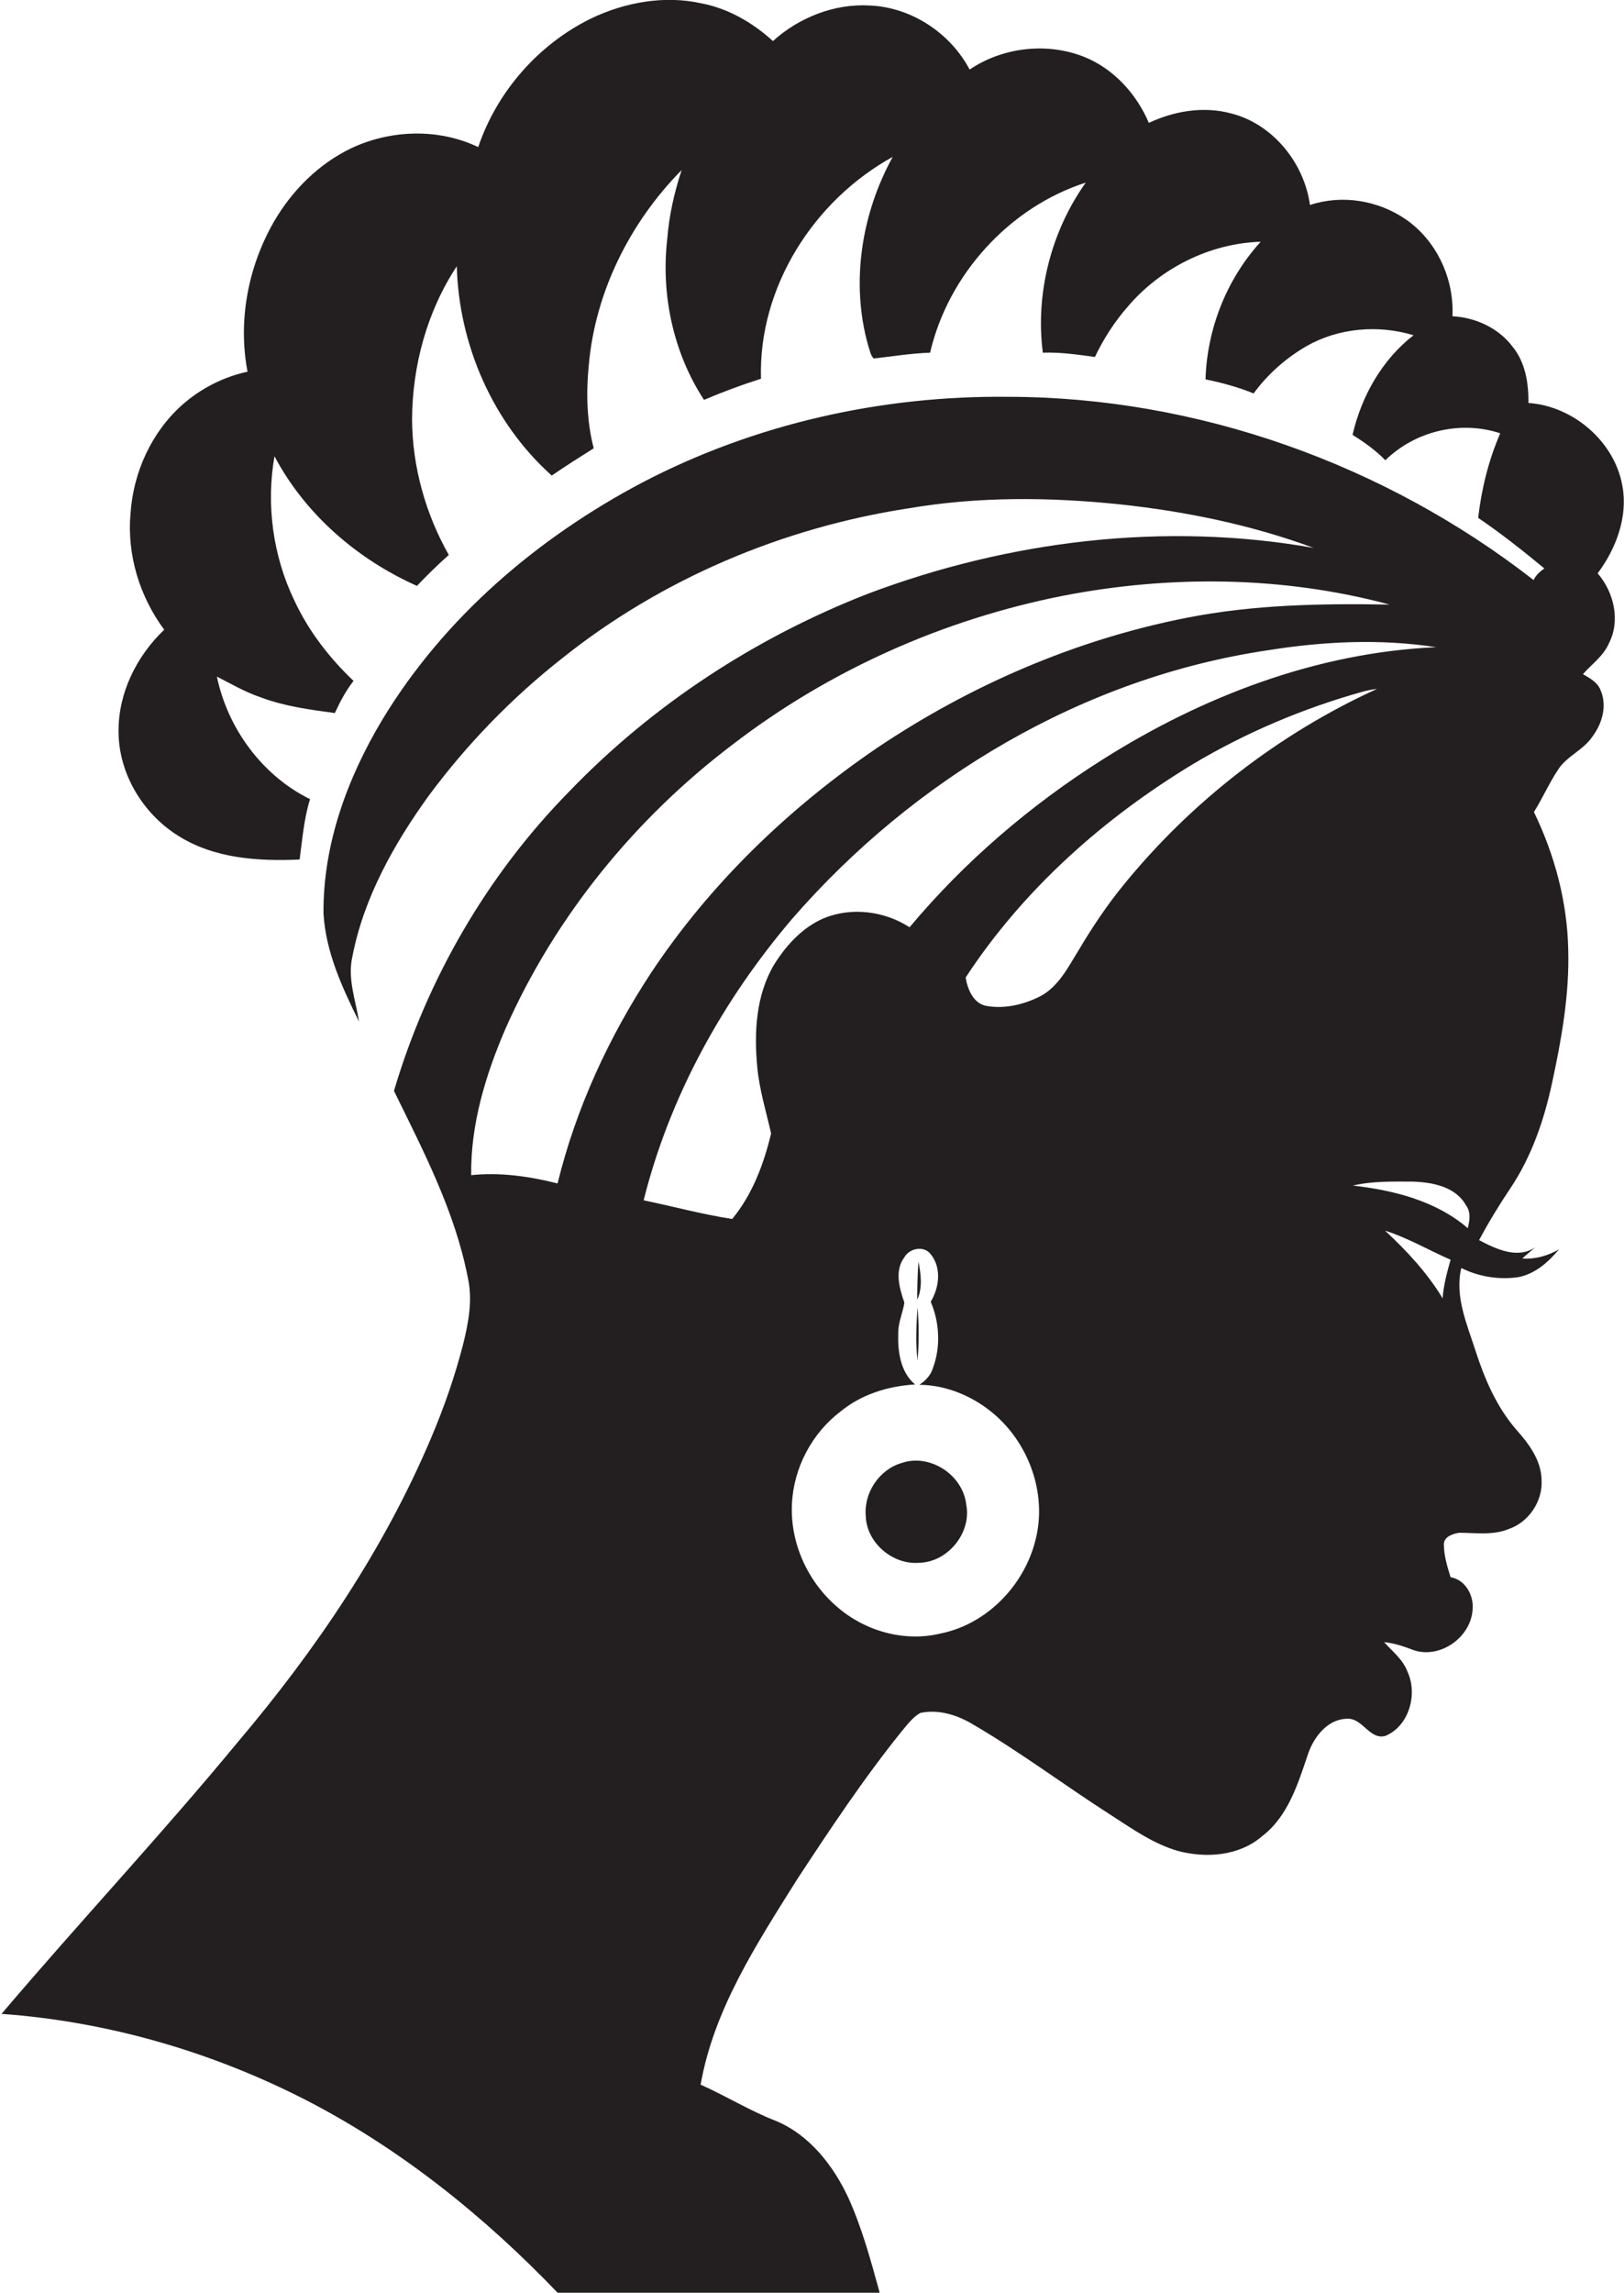 <?xml version="1.0" encoding="utf-8"?>
<!-- Generator: Adobe Illustrator 19.2.0, SVG Export Plug-In . SVG Version: 6.00 Build 0)  -->
<svg version="1.1" id="Layer_1" xmlns="http://www.w3.org/2000/svg" xmlns:xlink="http://www.w3.org/1999/xlink" x="0px" y="0px"
	 viewBox="0 0 530.1 748.2" enable-background="new 0 0 530.1 748.2" xml:space="preserve">
<g>
	<path fill="#231F20" d="M529.6,158.7c-2.5-14.6-16.1-26.2-30.7-27.2c0.1-6.4-1-13.3-5.2-18.4c-4.6-6.1-12.1-9.5-19.6-9.9
		c0.6-12.2-5.1-24.6-15.2-31.6c-9-6.2-20.8-8.2-31.3-4.7c-1.9-13.8-12.2-26.5-25.8-29.9c-8.9-2.4-18.5-0.8-26.8,3.1
		c-4-9.4-11.4-17.6-21-21.5c-12.2-4.9-26.7-3.2-37.5,4.1C310.3,10.9,297.6,2.4,284,1.8c-11.6-0.7-23.2,3.9-31.7,11.6
		c-6.6-6-14.5-10.6-23.3-12.3C217-1.6,204.1,0.7,193,6c-17.2,8.4-30.8,23.9-36.9,42c-13-6.2-28.6-5.7-41.5,0.4
		C104,53.5,95.4,62.1,89.5,72.2c-8.5,14.7-11.9,32.4-8.7,49.1c-7.9,1.7-15.3,5.5-21.3,10.8c-10.1,9-16,22.1-16.9,35.5
		c-1.2,13.5,3,27.1,11,37.9c-9,8.6-15,20.6-14.9,33.2c0,13.7,7.9,26.8,19.4,34c11.8,7.5,26.2,8.4,39.7,7.8
		c0.9-6.6,1.4-13.3,3.4-19.7c-15.6-7.7-26.9-23.1-30.4-40c4.7,2.4,9.3,5.1,14.4,6.8c7.7,2.9,16,4,24.1,5.1c1.7-3.7,3.6-7.3,6.1-10.5
		c-7.9-7.5-14.7-16.3-19.3-26.2c-7-14.5-9.3-31.3-6.5-47.1c10,18.9,27,33.6,46.5,42.3c3.3-3.5,6.8-6.9,10.4-10.1
		c-7.6-13.4-11.9-28.8-12-44.2c0.1-17.6,4.9-35.3,14.6-50c0.7,25.7,11.8,51.1,31,68.3c4.5-3.1,9.1-6,13.7-8.9
		c-2.3-8.9-2.5-18.2-1.6-27.2c2.1-23.9,13.5-46.6,30.3-63.6c-2.4,7.3-4.1,14.8-4.7,22.5c-2.1,18.2,2,37.2,12,52.5
		c6.1-2.6,12.3-4.9,18.6-6.9c-0.9-29.8,17.2-58.2,43-72.4c-10.2,18.5-13.8,41.1-8,61.6c0.5,1.4,0.7,3.1,1.8,4.2
		c6.1-0.7,12.2-1.7,18.4-1.9c5.9-25.5,25.9-47.5,50.8-55.5c-11.3,15.9-16.5,36.2-14,55.5c5.7-0.2,11.3,0.6,17,1.4
		c2.8-5.9,6.4-11.5,10.7-16.4c10.7-12.6,26.8-20.7,43.4-21.2c-11.1,12.2-17.5,28.4-18,44.9c5.3,1.1,10.6,2.5,15.7,4.6
		c4.6-6.3,10.5-11.5,17.2-15.4c10.5-6,23.4-7.1,35-3.6c-10.3,8-17,19.9-19.9,32.5c3.8,2.4,7.5,5,10.7,8.3
		c9.7-9.5,24.5-13.1,37.5-8.8c-3.8,8.8-6.1,18.1-7.2,27.6c7.5,5.1,14.6,10.7,21.6,16.5c-1.4,1-2.8,2.2-3.5,3.8
		c-48.5-37.8-109.7-59.7-171.3-59.8c-41.4-0.5-83,8.8-119.7,28c-34.1,18-64.6,44-84.7,77.2c-11.5,19.1-19.5,40.9-19.3,63.4
		c0.7,12.5,6.1,24.2,11.6,35.3c-1.1-7-3.8-14-2.2-21.1c3.7-19.3,13.6-36.9,25-52.7c12.4-16.7,27-31.8,43.4-44.7
		c32.5-26,72.1-42.7,113.1-49c22.8-3.9,46.1-3.7,69.1-1.3c21.5,2.3,42.9,6.7,63.2,14.2c-48.7-8.6-99.5-2.4-145.6,15
		c-36.6,14.3-70.2,36.2-97.5,64.6c-26.7,27.2-46.3,61.1-57.1,97.6c9.6,19.6,19.9,39.3,24.1,60.9c1.6,7.1,0.3,14.3-1.4,21.3
		c-2.7,10.6-6.3,21-10.6,31.1c-15.3,36.2-37.6,69.1-62.9,99c-25,30.3-51.9,59-77.3,88.9c34.7,2.5,68.8,12.4,99.7,28.3
		c30.8,15.9,58.2,38,82.1,63c35-0.2,70-0.1,104.9-0.1c-2.9-10.5-5.7-21-10.2-31c-4.9-10.6-12.7-20.7-23.8-25.3
		c-8.5-3.3-16.2-8.1-24.5-11.8c4.3-24.6,18.3-45.9,31.3-66.7c10.9-16.6,21.9-33.2,34.4-48.7c1.8-2.1,3.5-4.5,6-5.9
		c6-1.3,12.2,0.7,17.3,3.8c15.6,9.1,30,20,45.2,29.7c6.8,4.4,13.6,9.2,21.5,11.5c9.3,2.5,20.1,1.7,27.6-4.8
		c8.5-6.5,11.7-17.2,15-26.9c1.9-5.5,6.3-11.2,12.5-11.4c5.2-0.5,7.5,7,12.7,5.6c7.7-3.2,10.6-13.5,7.3-20.8
		c-1.5-4.1-4.9-6.7-7.7-9.8c3.5,0.3,6.7,1.5,9.9,2.7c8.8,2.7,18.7-4.6,19-13.7c0.3-4.5-2.5-9.4-7.2-10.2c-1.1-3.5-2.2-7.1-2.2-10.8
		c0.1-2.5,3-3.4,5-3.7c5.3,0,11,0.9,16.1-1.2c6.6-2.2,11.2-9.1,10.8-16c-0.1-6.5-4.2-11.9-8.3-16.5c-6.4-7.4-10.3-16.5-13.3-25.8
		c-2.8-8.7-6.8-17.7-4.6-26.9c5.6,2.8,12.2,3.9,18.5,3c5.5-1,9.9-4.9,13.4-9.1c-3.6,2.1-7.8,3.3-12,3c1.4-1.3,2.9-2.5,4.3-3.7
		c-5.8,4-12.9,0.6-18.4-2.3c3.1-5.8,6.5-11.4,10.2-16.9c6.9-10.3,11-22.2,13.6-34.3c3.1-14.3,5.7-28.9,5.3-43.5
		c-0.3-15.6-4.4-31-11.2-45c2.8-4.5,4.9-9.3,7.8-13.7c2.8-4.5,8.2-6.4,11.2-10.8c3.3-4.3,5-10.3,2.7-15.4c-1-2.5-3.5-3.8-5.7-5.1
		c2.9-3.3,6.7-5.9,8.5-10.1c3.8-7.4,1.6-16.7-3.7-22.8C527.5,179.1,531.4,168.7,529.6,158.7z M153.8,383.5
		c-0.2-16.6,4.7-32.7,11.2-47.8c16.2-36.6,42.3-68.6,74.1-92.7c31.6-24.3,68.9-40.9,108-48.6c35.1-6.8,71.9-6.4,106.5,2.9
		c-22.1-0.4-44.4,0-66.2,4.3c-36.2,7.1-70.7,22-101.3,42.6c-28.7,19.6-54.3,44.2-73.6,73.3c-13.8,21-24.5,44.2-30.5,68.7
		C172.9,383.9,163.3,382.5,153.8,383.5z M247.2,348.4c0.7,7.3,2.9,14.4,4.5,21.5c-2.4,10-6.1,19.9-12.7,27.9
		c-9.7-1.5-19.3-4.1-28.9-6.1c8.5-34,25.9-65.4,48.6-92c39.7-45.6,94.9-78.6,155.2-87.5c18.1-2.9,36.7-3.8,54.9-1
		c-38.8,1.7-76.2,16-108.8,36.6c-23.6,14.9-45.2,33.4-63.1,54.8c-8.2-5.3-19-6.7-28.1-2.9c-6.9,3-12.1,8.7-16,14.9
		C246.7,324.7,246.1,337,247.2,348.4z M338.3,501.3c-3.3,15.4-15.8,28.7-31.4,31.8c-11.7,2.8-24.5-0.8-33.5-8.6
		c-9.7-8.2-15.5-20.9-14.9-33.6c0.5-11.8,6.5-23.2,15.9-30.3c6.8-5.6,15.6-8.3,24.3-8.8c-4.9-4.1-5.7-11-5.5-16.9
		c0-3.4,1.5-6.5,2-9.8c-1.6-4.7-3.3-10.4,0-14.8c1.7-3,6.4-3.9,8.6-1c3.6,4.4,2.8,10.9,0,15.5c2.9,6.8,3.3,14.8,0.7,21.7
		c-0.7,2.3-2.4,4.1-4.4,5.4c8.9,0.1,17.6,3.8,24.3,9.5C335.7,471,341.5,486.8,338.3,501.3z M366.9,288.6
		c-5.5,6.7-10.3,13.9-14.7,21.3c-3.5,5.6-6.6,12.1-12.8,15.3c-5.2,2.6-11.3,4.1-17.2,3.1c-4.4-0.6-6.4-5.5-7-9.3
		c18.8-28.7,45-52,74.3-69.7c17.3-10.3,36-18.2,55.4-23.6c1.5-0.4,3-0.7,4.6-0.9C417.5,239.4,389,261.5,366.9,288.6z M470.9,423.7
		c-5-8.3-11.7-15.5-18.8-22.1c7.5,2.4,14.3,6.4,21.4,9.5C472.3,415.3,471.2,419.4,470.9,423.7z M479.1,400.8
		c-10.3-8.9-24.2-12.4-37.5-13.9c6.3-1.5,12.9-1.3,19.4-1.3c6.5,0.2,14.1,1.6,17.5,7.7C480.2,395.6,479.7,398.4,479.1,400.8z"/>
	<path fill="#231F20" d="M299.8,411.7c-0.3,4.1-0.4,8.2-0.4,12.4C301.2,420.3,300.6,415.7,299.8,411.7z"/>
	<path fill="#231F20" d="M299.5,426.6c-0.4,5.8-0.7,11.6,0,17.4C300,438.2,300,432.4,299.5,426.6z"/>
	<path fill="#231F20" d="M294.4,477.4c-7.4,2.1-12.5,9.8-11.8,17.4c0.3,8.7,8.8,15.9,17.4,15.2c9.4-0.2,17.2-9.8,15.4-19
		C314.3,481.3,303.6,474.3,294.4,477.4z"/>
</g>
</svg>
